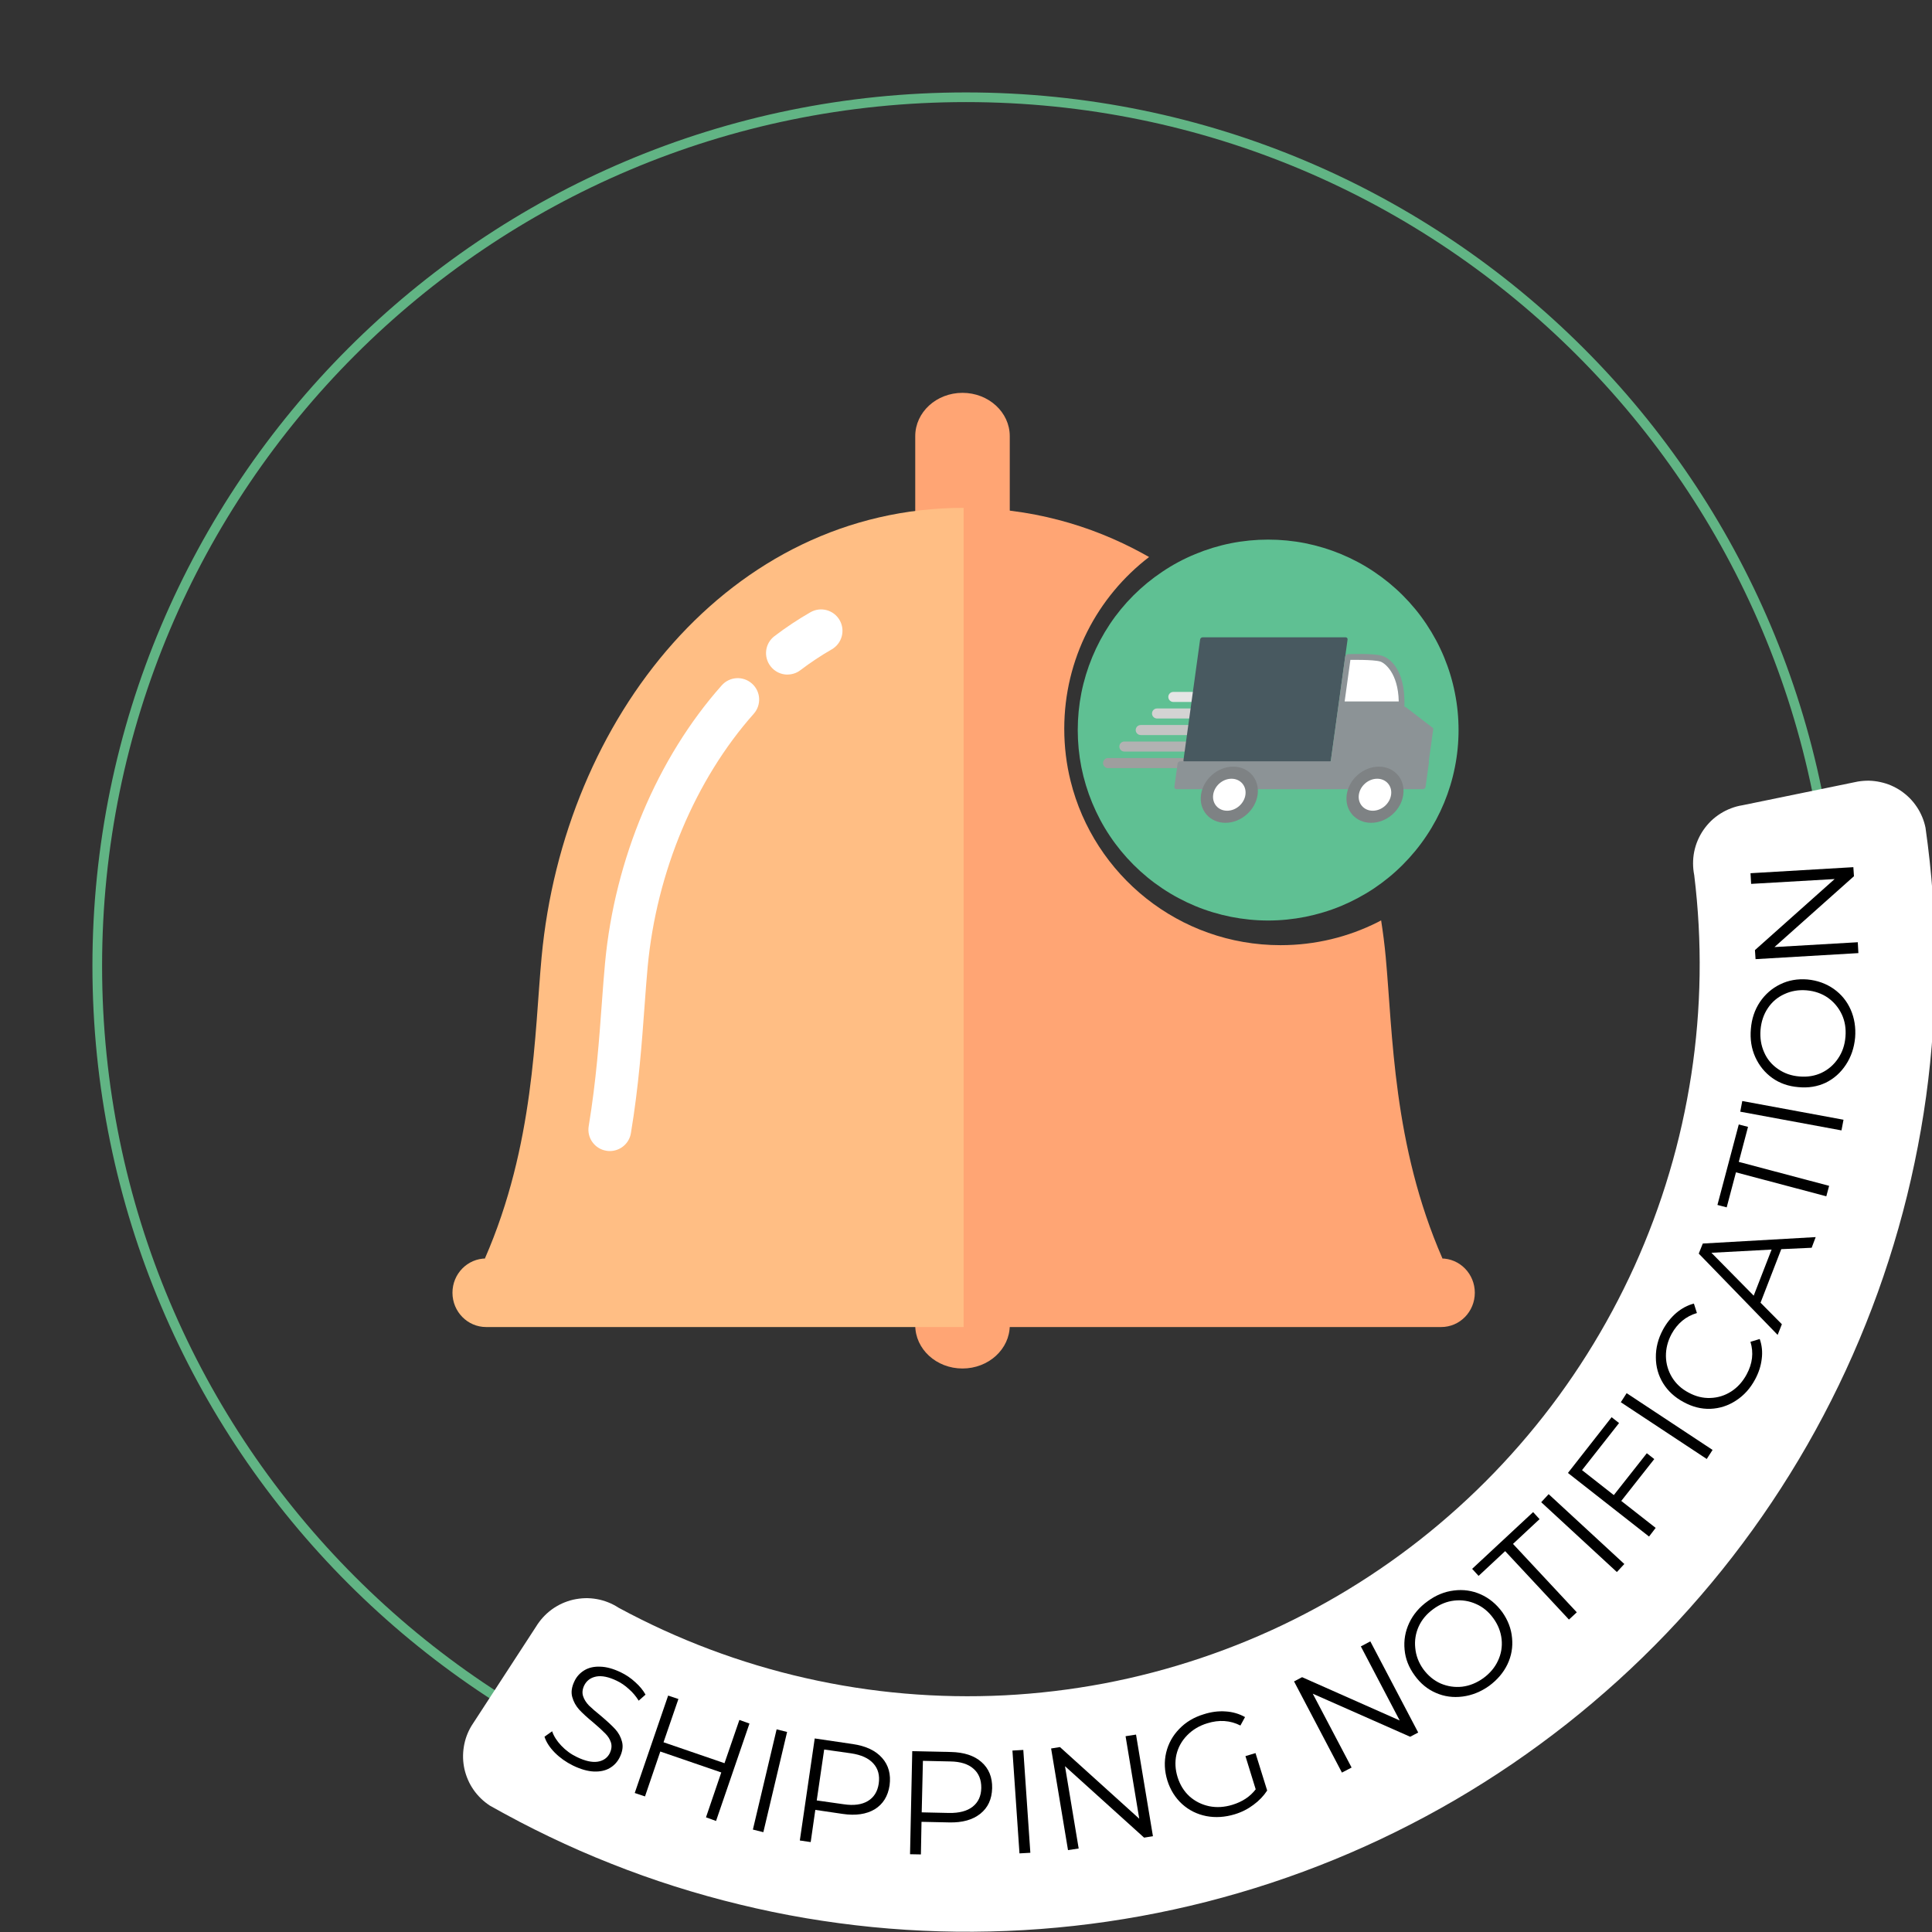 <svg xmlns="http://www.w3.org/2000/svg" xmlns:xlink="http://www.w3.org/1999/xlink" width="200" zoomAndPan="magnify" viewBox="0 0 150 150" height="200" preserveAspectRatio="xMidYMid meet" version="1.0"><rect x="0" y="0" width="150" height="150" fill="#333333" stroke="none"/><defs><g/><clipPath id="85d5497354"><path d="M 7.176 7.176 L 142.82 7.176 L 142.82 142.82 L 7.176 142.82 Z M 7.176 7.176 " clip-rule="nonzero"/></clipPath><clipPath id="ce240ca7c6"><path d="M 74.996 7.176 C 37.539 7.176 7.176 37.539 7.176 74.996 C 7.176 112.453 37.539 142.82 74.996 142.82 C 112.453 142.82 142.82 112.453 142.82 74.996 C 142.82 37.539 112.453 7.176 74.996 7.176 Z M 74.996 7.176 " clip-rule="nonzero"/></clipPath><clipPath id="32fd7622d9"><path d="M 71 30.5 L 79 30.5 L 79 106.25 L 71 106.25 Z M 71 30.5 " clip-rule="nonzero"/></clipPath><clipPath id="7b591ab048"><path d="M 35.066 39 L 75 39 L 75 104 L 35.066 104 Z M 35.066 39 " clip-rule="nonzero"/></clipPath><clipPath id="455fa7044c"><path d="M 74 39 L 114.566 39 L 114.566 104 L 74 104 Z M 74 39 " clip-rule="nonzero"/></clipPath></defs><g clip-path="url(#85d5497354)"><g clip-path="url(#ce240ca7c6)"><path stroke-linecap="butt" transform="matrix(0.75, 0, 0, 0.75, 7.175, 7.175)" fill="none" stroke-linejoin="miter" d="M 90.428 0.001 C 40.486 0.001 0.001 40.486 0.001 90.428 C 0.001 140.371 40.486 180.861 90.428 180.861 C 140.371 180.861 180.861 140.371 180.861 90.428 C 180.861 40.486 140.371 0.001 90.428 0.001 Z M 90.428 0.001 " stroke="#61b484" stroke-width="2" stroke-opacity="1" stroke-miterlimit="4"/></g></g><path fill="#ffffff" d="M 144.238 60.68 C 144.527 60.633 144.82 60.609 145.113 60.613 C 145.406 60.621 145.699 60.656 145.984 60.719 C 146.273 60.781 146.551 60.867 146.824 60.984 C 147.094 61.102 147.352 61.242 147.594 61.406 C 147.836 61.574 148.062 61.762 148.27 61.969 C 148.477 62.18 148.66 62.406 148.824 62.652 C 148.988 62.895 149.125 63.156 149.238 63.426 C 149.352 63.699 149.438 63.977 149.496 64.266 C 149.742 65.992 149.93 67.727 150.055 69.469 C 150.18 71.207 150.242 72.949 150.246 74.695 C 150.25 76.441 150.195 78.184 150.074 79.922 C 149.957 81.664 149.781 83.398 149.543 85.129 C 149.305 86.855 149.004 88.574 148.645 90.281 C 148.289 91.988 147.871 93.684 147.395 95.359 C 146.918 97.039 146.383 98.699 145.793 100.34 C 145.199 101.98 144.551 103.602 143.848 105.195 C 143.145 106.793 142.383 108.363 141.57 109.906 C 140.758 111.449 139.891 112.961 138.969 114.445 C 138.051 115.926 137.082 117.375 136.059 118.793 C 135.039 120.207 133.973 121.586 132.855 122.926 C 131.738 124.266 130.578 125.566 129.371 126.828 C 128.164 128.086 126.914 129.305 125.621 130.477 C 124.328 131.648 123 132.773 121.629 133.855 C 120.258 134.934 118.852 135.965 117.41 136.949 C 115.969 137.93 114.492 138.863 112.988 139.742 C 111.48 140.621 109.945 141.445 108.379 142.219 C 106.816 142.992 105.227 143.707 103.609 144.371 C 101.996 145.031 100.359 145.637 98.703 146.184 C 97.047 146.73 95.375 147.219 93.684 147.652 C 91.992 148.082 90.289 148.453 88.574 148.766 C 86.855 149.078 85.133 149.332 83.398 149.523 C 81.664 149.715 79.926 149.848 78.18 149.918 C 76.438 149.988 74.695 150 72.949 149.949 C 71.207 149.898 69.465 149.789 67.73 149.617 C 65.992 149.445 64.266 149.211 62.543 148.922 C 60.824 148.629 59.117 148.277 57.422 147.863 C 55.727 147.453 54.047 146.984 52.383 146.457 C 50.719 145.93 49.078 145.344 47.457 144.699 C 45.832 144.059 44.234 143.359 42.664 142.605 C 41.09 141.852 39.543 141.043 38.027 140.184 C 37.781 140.02 37.551 139.84 37.34 139.633 C 37.129 139.43 36.938 139.207 36.77 138.965 C 36.602 138.723 36.457 138.469 36.34 138.199 C 36.223 137.93 36.129 137.652 36.062 137.363 C 36 137.078 35.961 136.785 35.953 136.492 C 35.945 136.199 35.965 135.906 36.012 135.617 C 36.059 135.324 36.133 135.043 36.234 134.766 C 36.336 134.488 36.465 134.227 36.617 133.977 L 41.605 126.312 C 41.766 126.051 41.945 125.805 42.152 125.578 C 42.359 125.348 42.59 125.145 42.836 124.961 C 43.086 124.781 43.352 124.625 43.629 124.496 C 43.91 124.371 44.199 124.27 44.5 124.199 C 44.801 124.133 45.102 124.094 45.41 124.082 C 45.719 124.074 46.023 124.098 46.328 124.152 C 46.629 124.203 46.926 124.289 47.211 124.402 C 47.5 124.516 47.77 124.656 48.027 124.824 C 50.312 126.059 52.668 127.137 55.098 128.051 C 57.527 128.965 60.008 129.711 62.543 130.285 C 65.074 130.859 67.633 131.262 70.223 131.484 C 72.809 131.707 75.398 131.754 77.992 131.625 C 80.586 131.492 83.16 131.184 85.711 130.703 C 88.262 130.219 90.766 129.562 93.23 128.734 C 95.691 127.906 98.086 126.918 100.41 125.762 C 102.734 124.605 104.973 123.297 107.117 121.836 C 109.266 120.375 111.301 118.773 113.227 117.031 C 115.156 115.289 116.953 113.426 118.625 111.438 C 120.297 109.453 121.824 107.359 123.207 105.164 C 124.594 102.965 125.82 100.684 126.895 98.32 C 127.965 95.953 128.871 93.527 129.609 91.039 C 130.352 88.547 130.914 86.02 131.309 83.453 C 131.703 80.887 131.918 78.305 131.957 75.707 C 131.996 73.113 131.855 70.523 131.539 67.945 C 131.48 67.645 131.449 67.34 131.449 67.031 C 131.449 66.727 131.477 66.422 131.539 66.117 C 131.602 65.816 131.691 65.523 131.812 65.242 C 131.934 64.957 132.082 64.688 132.254 64.438 C 132.43 64.184 132.629 63.949 132.848 63.734 C 133.07 63.523 133.312 63.332 133.574 63.168 C 133.832 63.004 134.105 62.867 134.395 62.758 C 134.684 62.648 134.977 62.566 135.281 62.52 Z M 144.238 60.68 " fill-opacity="1" fill-rule="nonzero"/><g fill="#000000" fill-opacity="1"><g transform="translate(41.368, 135.478)"><g><path d="M 3.109 1.594 C 2.578 1.332 2.109 1 1.703 0.594 C 1.305 0.188 1.039 -0.223 0.906 -0.641 L 1.5 -1.062 C 1.625 -0.688 1.859 -0.316 2.203 0.047 C 2.555 0.422 2.961 0.719 3.422 0.938 C 4.066 1.25 4.609 1.367 5.047 1.297 C 5.484 1.223 5.797 1 5.984 0.625 C 6.117 0.332 6.145 0.055 6.062 -0.203 C 5.977 -0.461 5.828 -0.695 5.609 -0.906 C 5.398 -1.125 5.098 -1.398 4.703 -1.734 C 4.223 -2.129 3.852 -2.469 3.594 -2.75 C 3.344 -3.031 3.164 -3.352 3.062 -3.719 C 2.957 -4.094 3.016 -4.504 3.234 -4.953 C 3.398 -5.305 3.656 -5.586 4 -5.797 C 4.344 -6.004 4.754 -6.098 5.234 -6.078 C 5.711 -6.066 6.242 -5.922 6.828 -5.641 C 7.242 -5.441 7.617 -5.188 7.953 -4.875 C 8.297 -4.57 8.562 -4.25 8.75 -3.906 L 8.219 -3.438 C 8.008 -3.781 7.754 -4.082 7.453 -4.344 C 7.16 -4.613 6.848 -4.828 6.516 -4.984 C 5.891 -5.285 5.359 -5.395 4.922 -5.312 C 4.484 -5.227 4.172 -4.992 3.984 -4.609 C 3.848 -4.316 3.82 -4.039 3.906 -3.781 C 3.988 -3.531 4.141 -3.289 4.359 -3.062 C 4.586 -2.844 4.898 -2.57 5.297 -2.25 C 5.766 -1.852 6.129 -1.516 6.391 -1.234 C 6.648 -0.953 6.828 -0.629 6.922 -0.266 C 7.023 0.098 6.969 0.504 6.75 0.953 C 6.57 1.316 6.312 1.598 5.969 1.797 C 5.633 1.992 5.223 2.082 4.734 2.062 C 4.242 2.039 3.703 1.883 3.109 1.594 Z M 3.109 1.594 "/></g></g></g><g fill="#000000" fill-opacity="1"><g transform="translate(48.047, 138.785)"><g><path d="M 10.141 -4.969 L 7.547 2.594 L 6.766 2.312 L 7.953 -1.172 L 3.219 -2.797 L 2.031 0.688 L 1.234 0.422 L 3.828 -7.141 L 4.625 -6.875 L 3.469 -3.516 L 8.203 -1.891 L 9.359 -5.25 Z M 10.141 -4.969 "/></g></g></g><g fill="#000000" fill-opacity="1"><g transform="translate(57.188, 141.75)"><g><path d="M 3.109 -7.484 L 3.922 -7.281 L 2.078 0.5 L 1.266 0.297 Z M 3.109 -7.484 "/></g></g></g><g fill="#000000" fill-opacity="1"><g transform="translate(60.817, 142.707)"><g><path d="M 5.406 -7.297 C 6.414 -7.148 7.172 -6.789 7.672 -6.219 C 8.172 -5.656 8.363 -4.945 8.25 -4.094 C 8.125 -3.25 7.738 -2.629 7.094 -2.234 C 6.445 -1.848 5.617 -1.727 4.609 -1.875 L 2.484 -2.188 L 2.125 0.312 L 1.281 0.188 L 2.438 -7.734 Z M 4.688 -2.625 C 5.469 -2.508 6.094 -2.594 6.562 -2.875 C 7.031 -3.156 7.312 -3.602 7.406 -4.219 C 7.5 -4.863 7.359 -5.391 6.984 -5.797 C 6.617 -6.203 6.047 -6.461 5.266 -6.578 L 3.172 -6.875 L 2.594 -2.922 Z M 4.688 -2.625 "/></g></g></g><g fill="#000000" fill-opacity="1"><g transform="translate(69.358, 143.93)"><g><path d="M 4.469 -7.906 C 5.488 -7.883 6.281 -7.625 6.844 -7.125 C 7.414 -6.625 7.691 -5.945 7.672 -5.094 C 7.648 -4.238 7.344 -3.578 6.75 -3.109 C 6.164 -2.641 5.363 -2.414 4.344 -2.438 L 2.188 -2.484 L 2.141 0.047 L 1.297 0.031 L 1.469 -7.969 Z M 4.328 -3.172 C 5.117 -3.16 5.727 -3.32 6.156 -3.656 C 6.594 -4 6.816 -4.484 6.828 -5.109 C 6.836 -5.754 6.633 -6.254 6.219 -6.609 C 5.812 -6.973 5.211 -7.16 4.422 -7.172 L 2.297 -7.219 L 2.203 -3.219 Z M 4.328 -3.172 "/></g></g></g><g fill="#000000" fill-opacity="1"><g transform="translate(77.855, 143.99)"><g><path d="M 0.75 -8.078 L 1.594 -8.125 L 2.141 -0.141 L 1.297 -0.094 Z M 0.75 -8.078 "/></g></g></g><g fill="#000000" fill-opacity="1"><g transform="translate(81.639, 143.861)"><g><path d="M 6.562 -9.188 L 7.875 -1.297 L 7.188 -1.188 L 1.047 -6.734 L 2.109 -0.344 L 1.281 -0.219 L -0.031 -8.109 L 0.656 -8.219 L 6.812 -2.656 L 5.75 -9.062 Z M 6.562 -9.188 "/></g></g></g><g fill="#000000" fill-opacity="1"><g transform="translate(91.258, 142.219)"><g><path d="M 5.438 -5.875 L 6.219 -6.109 L 7.125 -3.203 C 6.852 -2.785 6.5 -2.414 6.062 -2.094 C 5.633 -1.77 5.148 -1.523 4.609 -1.359 C 3.848 -1.129 3.109 -1.082 2.391 -1.219 C 1.672 -1.363 1.047 -1.676 0.516 -2.156 C -0.016 -2.645 -0.395 -3.254 -0.625 -3.984 C -0.852 -4.723 -0.883 -5.441 -0.719 -6.141 C -0.551 -6.848 -0.211 -7.461 0.297 -7.984 C 0.805 -8.516 1.441 -8.895 2.203 -9.125 C 2.785 -9.312 3.348 -9.383 3.891 -9.344 C 4.441 -9.312 4.945 -9.164 5.406 -8.906 L 5.047 -8.25 C 4.254 -8.656 3.395 -8.711 2.469 -8.422 C 1.852 -8.234 1.332 -7.922 0.906 -7.484 C 0.488 -7.055 0.211 -6.555 0.078 -5.984 C -0.047 -5.422 -0.016 -4.836 0.172 -4.234 C 0.359 -3.641 0.664 -3.145 1.094 -2.75 C 1.531 -2.363 2.039 -2.109 2.625 -1.984 C 3.207 -1.867 3.805 -1.906 4.422 -2.094 C 5.203 -2.332 5.805 -2.734 6.234 -3.297 Z M 5.438 -5.875 "/></g></g></g><g fill="#000000" fill-opacity="1"><g transform="translate(99.933, 139.373)"><g/></g></g><g fill="#000000" fill-opacity="1"><g transform="translate(103.047, 138.232)"><g><path d="M 3.344 -10.797 L 7.062 -3.719 L 6.438 -3.391 L -1.125 -6.734 L 1.891 -1 L 1.141 -0.609 L -2.578 -7.688 L -1.953 -8.016 L 5.625 -4.656 L 2.609 -10.406 Z M 3.344 -10.797 "/></g></g></g><g fill="#000000" fill-opacity="1"><g transform="translate(111.693, 133.658)"><g><path d="M 3.922 -2.766 C 3.273 -2.305 2.586 -2.031 1.859 -1.938 C 1.129 -1.844 0.441 -1.938 -0.203 -2.219 C -0.859 -2.5 -1.41 -2.953 -1.859 -3.578 C -2.316 -4.203 -2.578 -4.867 -2.641 -5.578 C -2.711 -6.297 -2.594 -6.988 -2.281 -7.656 C -1.969 -8.32 -1.488 -8.883 -0.844 -9.344 C -0.207 -9.812 0.469 -10.086 1.188 -10.172 C 1.914 -10.266 2.609 -10.164 3.266 -9.875 C 3.922 -9.582 4.477 -9.125 4.938 -8.5 C 5.383 -7.875 5.641 -7.203 5.703 -6.484 C 5.773 -5.773 5.656 -5.094 5.344 -4.438 C 5.031 -3.789 4.555 -3.234 3.922 -2.766 Z M 3.484 -3.375 C 3.992 -3.75 4.367 -4.195 4.609 -4.719 C 4.859 -5.25 4.953 -5.805 4.891 -6.391 C 4.828 -6.973 4.613 -7.516 4.25 -8.016 C 3.883 -8.523 3.438 -8.895 2.906 -9.125 C 2.375 -9.363 1.816 -9.453 1.234 -9.391 C 0.648 -9.328 0.102 -9.109 -0.406 -8.734 C -0.926 -8.359 -1.305 -7.906 -1.547 -7.375 C -1.785 -6.844 -1.875 -6.285 -1.812 -5.703 C -1.758 -5.117 -1.551 -4.57 -1.188 -4.062 C -0.82 -3.562 -0.375 -3.191 0.156 -2.953 C 0.695 -2.723 1.254 -2.641 1.828 -2.703 C 2.41 -2.773 2.961 -3 3.484 -3.375 Z M 3.484 -3.375 "/></g></g></g><g fill="#000000" fill-opacity="1"><g transform="translate(119.719, 127.696)"><g><path d="M -2.859 -7.266 L -4.922 -5.344 L -5.422 -5.891 L -0.688 -10.297 L -0.188 -9.75 L -2.25 -7.828 L 2.703 -2.516 L 2.094 -1.953 Z M -2.859 -7.266 "/></g></g></g><g fill="#000000" fill-opacity="1"><g transform="translate(124.659, 123.006)"><g><path d="M -5 -6.375 L -4.422 -7 L 1.453 -1.578 L 0.875 -0.953 Z M -5 -6.375 "/></g></g></g><g fill="#000000" fill-opacity="1"><g transform="translate(127.234, 120.313)"><g><path d="M -4.406 -6.172 L -1.938 -4.234 L 0.625 -7.484 L 1.203 -7.031 L -1.359 -3.781 L 1.312 -1.688 L 0.797 -1.016 L -5.5 -5.953 L -2.109 -10.281 L -1.531 -9.828 Z M -4.406 -6.172 "/></g></g></g><g fill="#000000" fill-opacity="1"><g transform="translate(131.792, 114.353)"><g><path d="M -5.953 -5.484 L -5.5 -6.188 L 1.172 -1.781 L 0.719 -1.078 Z M -5.953 -5.484 "/></g></g></g><g fill="#000000" fill-opacity="1"><g transform="translate(133.936, 111.272)"><g><path d="M 2.328 -4.172 C 1.953 -3.473 1.457 -2.926 0.844 -2.531 C 0.238 -2.133 -0.422 -1.922 -1.141 -1.891 C -1.859 -1.867 -2.555 -2.047 -3.234 -2.422 C -3.91 -2.785 -4.438 -3.27 -4.812 -3.875 C -5.188 -4.488 -5.375 -5.16 -5.375 -5.891 C -5.383 -6.617 -5.203 -7.332 -4.828 -8.031 C -4.547 -8.551 -4.195 -8.988 -3.781 -9.344 C -3.363 -9.695 -2.91 -9.938 -2.422 -10.062 L -2.188 -9.328 C -3.039 -9.078 -3.695 -8.535 -4.156 -7.703 C -4.457 -7.141 -4.602 -6.562 -4.594 -5.969 C -4.582 -5.383 -4.426 -4.844 -4.125 -4.344 C -3.82 -3.844 -3.395 -3.445 -2.844 -3.156 C -2.289 -2.852 -1.723 -2.711 -1.141 -2.734 C -0.555 -2.754 -0.02 -2.922 0.469 -3.234 C 0.969 -3.555 1.367 -4 1.672 -4.562 C 2.129 -5.406 2.227 -6.25 1.969 -7.094 L 2.688 -7.312 C 2.863 -6.82 2.914 -6.305 2.844 -5.766 C 2.781 -5.223 2.609 -4.691 2.328 -4.172 Z M 2.328 -4.172 "/></g></g></g><g fill="#000000" fill-opacity="1"><g transform="translate(138.016, 103.657)"><g><path d="M 0.281 -6.672 L -1.328 -2.516 L 0.328 -0.844 L 0 -0.016 L -6.125 -6.328 L -5.812 -7.109 L 2.953 -7.609 L 2.641 -6.781 Z M -0.469 -6.641 L -5.141 -6.391 L -1.859 -3.062 Z M -0.469 -6.641 "/></g></g></g><g fill="#000000" fill-opacity="1"><g transform="translate(141.06, 95.646)"><g><path d="M -6.281 -4.625 L -7 -1.906 L -7.719 -2.094 L -6.062 -8.344 L -5.344 -8.156 L -6.062 -5.438 L 0.953 -3.578 L 0.734 -2.766 Z M -6.281 -4.625 "/></g></g></g><g fill="#000000" fill-opacity="1"><g transform="translate(142.738, 89.045)"><g><path d="M -7.625 -2.734 L -7.469 -3.562 L 0.391 -2.109 L 0.234 -1.281 Z M -7.625 -2.734 "/></g></g></g><g fill="#000000" fill-opacity="1"><g transform="translate(143.562, 85.342)"><g><path d="M 0.469 -4.781 C 0.395 -3.988 0.156 -3.285 -0.25 -2.672 C -0.656 -2.055 -1.176 -1.594 -1.812 -1.281 C -2.457 -0.977 -3.164 -0.863 -3.938 -0.938 C -4.707 -1 -5.379 -1.234 -5.953 -1.641 C -6.535 -2.055 -6.977 -2.598 -7.281 -3.266 C -7.582 -3.93 -7.695 -4.66 -7.625 -5.453 C -7.562 -6.242 -7.328 -6.941 -6.922 -7.547 C -6.516 -8.148 -5.988 -8.609 -5.344 -8.922 C -4.707 -9.234 -4.004 -9.359 -3.234 -9.297 C -2.461 -9.223 -1.781 -8.977 -1.188 -8.562 C -0.602 -8.145 -0.164 -7.609 0.125 -6.953 C 0.414 -6.297 0.531 -5.57 0.469 -4.781 Z M -0.281 -4.844 C -0.227 -5.477 -0.32 -6.055 -0.562 -6.578 C -0.812 -7.109 -1.172 -7.539 -1.641 -7.875 C -2.117 -8.207 -2.672 -8.398 -3.297 -8.453 C -3.922 -8.504 -4.5 -8.406 -5.031 -8.156 C -5.562 -7.914 -5.988 -7.551 -6.312 -7.062 C -6.633 -6.582 -6.82 -6.023 -6.875 -5.391 C -6.926 -4.754 -6.832 -4.172 -6.594 -3.641 C -6.363 -3.109 -6.004 -2.676 -5.516 -2.344 C -5.035 -2.008 -4.484 -1.816 -3.859 -1.766 C -3.234 -1.711 -2.66 -1.805 -2.141 -2.047 C -1.617 -2.297 -1.191 -2.664 -0.859 -3.156 C -0.523 -3.645 -0.332 -4.207 -0.281 -4.844 Z M -0.281 -4.844 "/></g></g></g><g fill="#000000" fill-opacity="1"><g transform="translate(144.363, 75.296)"><g><path d="M -8.453 -7.5 L -0.469 -7.969 L -0.422 -7.266 L -6.594 -1.766 L -0.125 -2.141 L -0.078 -1.297 L -8.062 -0.828 L -8.109 -1.531 L -1.922 -7.047 L -8.406 -6.672 Z M -8.453 -7.5 "/></g></g></g><g clip-path="url(#32fd7622d9)"><path fill="#ffa574" d="M 78.398 102.891 C 78.398 104.746 76.754 106.25 74.727 106.25 C 72.699 106.25 71.059 104.746 71.059 102.891 L 71.059 33.863 C 71.059 32.008 72.699 30.5 74.727 30.5 C 76.754 30.5 78.398 32.008 78.398 33.863 Z M 78.398 102.891 " fill-opacity="1" fill-rule="nonzero"/></g><g clip-path="url(#7b591ab048)"><path fill="#ffbe84" d="M 42.051 74.293 C 41.496 80.223 41.5 88.891 37.648 97.707 L 37.746 97.707 C 36.297 97.707 35.129 98.898 35.129 100.367 C 35.129 101.836 36.297 103.031 37.746 103.031 L 74.816 103.031 L 74.816 39.43 C 56.629 39.43 43.773 55.805 42.051 74.293 Z M 42.051 74.293 " fill-opacity="1" fill-rule="nonzero"/></g><path fill="#ffffff" d="M 61.137 52.375 C 60.637 52.375 60.141 52.145 59.816 51.715 C 59.258 50.984 59.398 49.941 60.133 49.387 C 61.031 48.703 61.969 48.082 62.922 47.535 C 63.723 47.078 64.734 47.355 65.191 48.152 C 65.645 48.945 65.371 49.961 64.574 50.418 C 63.742 50.895 62.926 51.438 62.145 52.031 C 61.844 52.262 61.488 52.371 61.137 52.371 Z M 61.137 52.375 " fill-opacity="1" fill-rule="nonzero"/><path fill="#ffffff" d="M 47.348 89.367 C 47.258 89.367 47.168 89.363 47.074 89.344 C 46.168 89.195 45.555 88.34 45.707 87.434 C 46.289 83.902 46.523 80.676 46.73 77.832 C 46.816 76.656 46.891 75.672 46.977 74.754 C 47.73 66.695 51.031 58.844 56.035 53.211 C 56.645 52.523 57.695 52.461 58.383 53.074 C 59.07 53.684 59.129 54.734 58.52 55.418 C 53.977 60.535 50.973 67.691 50.285 75.059 C 50.199 75.957 50.133 76.922 50.055 77.949 C 49.832 80.988 49.594 84.297 48.984 87.977 C 48.852 88.789 48.145 89.367 47.348 89.367 Z M 47.348 89.367 " fill-opacity="1" fill-rule="nonzero"/><path fill="#ffa574" d="M 88.766 42.996 C 88.914 43.078 89.062 43.16 89.211 43.246 " fill-opacity="1" fill-rule="nonzero"/><g clip-path="url(#455fa7044c)"><path fill="#ffa574" d="M 111.895 97.707 L 111.992 97.707 C 108.137 88.891 108.137 80.227 107.586 74.293 C 107.5 73.34 107.375 72.395 107.23 71.457 C 107.141 71.504 107.047 71.555 106.957 71.602 C 104.691 72.742 102.129 73.383 99.422 73.383 C 91.547 73.383 84.934 67.957 83.121 60.641 C 82.797 59.34 82.629 57.98 82.629 56.582 C 82.629 51.148 85.211 46.316 89.215 43.246 C 89.215 43.246 89.215 43.246 89.211 43.246 L 88.766 42.996 C 84.625 40.723 79.934 39.43 74.82 39.43 L 74.82 103.031 L 111.895 103.031 C 113.336 103.031 114.504 101.84 114.504 100.367 C 114.504 98.898 113.336 97.707 111.895 97.707 Z M 111.895 97.707 " fill-opacity="1" fill-rule="nonzero"/></g><path fill="#5fc093" d="M 113.242 56.68 C 113.242 57.652 113.148 58.613 112.957 59.566 C 112.77 60.516 112.488 61.441 112.117 62.34 C 111.746 63.234 111.289 64.09 110.75 64.895 C 110.211 65.703 109.598 66.449 108.91 67.137 C 108.227 67.824 107.477 68.438 106.672 68.977 C 105.863 69.516 105.012 69.969 104.117 70.344 C 103.219 70.715 102.293 70.992 101.344 71.184 C 100.391 71.371 99.43 71.469 98.457 71.469 C 97.488 71.469 96.527 71.371 95.574 71.184 C 94.621 70.992 93.695 70.715 92.801 70.344 C 91.902 69.969 91.051 69.516 90.246 68.977 C 89.438 68.438 88.691 67.824 88.004 67.137 C 87.316 66.449 86.703 65.703 86.164 64.895 C 85.625 64.09 85.172 63.234 84.801 62.34 C 84.43 61.441 84.148 60.516 83.957 59.566 C 83.77 58.613 83.676 57.652 83.676 56.68 C 83.676 55.711 83.77 54.746 83.957 53.797 C 84.148 52.844 84.43 51.918 84.801 51.02 C 85.172 50.125 85.625 49.273 86.164 48.465 C 86.703 47.656 87.316 46.91 88.004 46.223 C 88.691 45.539 89.438 44.926 90.246 44.387 C 91.051 43.844 91.902 43.391 92.801 43.02 C 93.695 42.648 94.621 42.367 95.574 42.176 C 96.527 41.988 97.488 41.895 98.457 41.895 C 99.43 41.895 100.391 41.988 101.344 42.176 C 102.293 42.367 103.219 42.648 104.117 43.02 C 105.012 43.391 105.863 43.844 106.672 44.387 C 107.477 44.926 108.227 45.539 108.91 46.223 C 109.598 46.91 110.211 47.656 110.75 48.465 C 111.289 49.273 111.746 50.125 112.117 51.02 C 112.488 51.918 112.77 52.844 112.957 53.797 C 113.148 54.746 113.242 55.711 113.242 56.68 Z M 113.242 56.68 " fill-opacity="1" fill-rule="nonzero"/><path fill="#e5e5e5" d="M 94.102 54.5 L 91.098 54.5 C 90.883 54.5 90.707 54.324 90.707 54.109 C 90.707 53.895 90.883 53.719 91.098 53.719 L 94.102 53.719 C 94.316 53.719 94.492 53.895 94.492 54.109 C 94.492 54.324 94.316 54.5 94.102 54.5 Z M 94.102 54.5 " fill-opacity="1" fill-rule="nonzero"/><path fill="#d3d3d3" d="M 94.383 55.785 L 89.832 55.785 C 89.617 55.785 89.441 55.609 89.441 55.395 C 89.441 55.18 89.617 55.004 89.832 55.004 L 94.383 55.004 C 94.598 55.004 94.773 55.18 94.773 55.395 C 94.773 55.609 94.598 55.785 94.383 55.785 Z M 94.383 55.785 " fill-opacity="1" fill-rule="nonzero"/><path fill="#c4c4c4" d="M 94.906 57.07 L 88.566 57.07 C 88.352 57.07 88.176 56.895 88.176 56.68 C 88.176 56.465 88.352 56.289 88.566 56.289 L 94.906 56.289 C 95.121 56.289 95.297 56.465 95.297 56.68 C 95.297 56.895 95.121 57.07 94.906 57.07 Z M 94.906 57.07 " fill-opacity="1" fill-rule="nonzero"/><path fill="#b2b2b2" d="M 95.297 58.352 L 87.297 58.352 C 87.082 58.352 86.906 58.176 86.906 57.961 C 86.906 57.746 87.082 57.57 87.297 57.57 L 95.297 57.57 C 95.512 57.57 95.688 57.746 95.688 57.961 C 95.688 58.176 95.512 58.352 95.297 58.352 Z M 95.297 58.352 " fill-opacity="1" fill-rule="nonzero"/><path fill="#9e9e9e" d="M 95.512 59.637 L 86.031 59.637 C 85.816 59.637 85.641 59.461 85.641 59.246 C 85.641 59.031 85.816 58.852 86.031 58.852 L 95.512 58.852 C 95.727 58.852 95.902 59.031 95.902 59.246 C 95.902 59.461 95.727 59.637 95.512 59.637 Z M 95.512 59.637 " fill-opacity="1" fill-rule="nonzero"/><path fill="#485960" d="M 103.133 59.199 L 92.031 59.199 C 91.938 59.199 91.871 59.121 91.883 59.027 L 93.176 49.652 C 93.188 49.559 93.277 49.48 93.375 49.48 L 104.473 49.48 C 104.57 49.48 104.637 49.559 104.625 49.652 L 103.332 59.027 C 103.316 59.121 103.23 59.199 103.133 59.199 Z M 103.133 59.199 " fill-opacity="1" fill-rule="nonzero"/><path fill="#8c9396" d="M 110.938 59.051 L 111.27 56.656 C 111.281 56.566 111.273 56.488 111.191 56.477 C 111.188 56.473 111.18 56.465 111.168 56.457 L 109.18 54.93 C 109.145 54.902 109.09 54.879 109.035 54.855 C 109.148 51.715 107.66 51.027 107.324 50.922 C 106.652 50.703 104.652 50.789 104.652 50.789 C 104.547 50.793 104.453 50.879 104.438 50.984 L 103.906 54.832 C 103.906 54.844 103.906 54.852 103.906 54.859 C 103.902 54.867 103.898 54.875 103.898 54.887 L 103.676 56.5 C 103.676 56.5 103.676 56.512 103.676 56.516 C 103.676 56.523 103.672 56.527 103.672 56.535 L 103.324 59.047 C 103.32 59.082 103.328 59.102 103.344 59.109 L 91.637 59.109 C 91.535 59.109 91.438 59.191 91.426 59.297 L 91.18 61.082 C 91.164 61.184 91.238 61.27 91.344 61.27 L 110.473 61.27 C 110.574 61.27 110.672 61.188 110.684 61.082 L 110.945 59.172 C 110.953 59.125 110.938 59.109 110.91 59.102 C 110.926 59.094 110.934 59.074 110.938 59.047 Z M 110.938 59.051 " fill-opacity="1" fill-rule="nonzero"/><path fill="#ffffff" d="M 104.398 54.461 L 104.844 51.234 C 104.844 51.234 106.602 51.199 107.156 51.359 C 107.488 51.453 108.555 52.234 108.598 54.461 Z M 104.398 54.461 " fill-opacity="1" fill-rule="nonzero"/><path fill="#7e8284" d="M 97.641 61.703 C 97.473 62.906 96.355 63.883 95.141 63.883 C 93.93 63.883 93.078 62.906 93.246 61.703 C 93.414 60.5 94.531 59.523 95.742 59.523 C 96.957 59.523 97.805 60.5 97.641 61.703 Z M 97.641 61.703 " fill-opacity="1" fill-rule="nonzero"/><path fill="#ffffff" d="M 96.695 61.703 C 96.602 62.387 95.965 62.945 95.273 62.945 C 94.582 62.945 94.098 62.387 94.191 61.703 C 94.285 61.016 94.922 60.461 95.613 60.461 C 96.305 60.461 96.789 61.016 96.695 61.703 Z M 96.695 61.703 " fill-opacity="1" fill-rule="nonzero"/><path fill="#7e8284" d="M 108.949 61.703 C 108.785 62.906 107.668 63.883 106.453 63.883 C 105.242 63.883 104.391 62.906 104.559 61.703 C 104.723 60.5 105.84 59.523 107.055 59.523 C 108.266 59.523 109.117 60.5 108.949 61.703 Z M 108.949 61.703 " fill-opacity="1" fill-rule="nonzero"/><path fill="#ffffff" d="M 108.004 61.703 C 107.91 62.387 107.273 62.945 106.582 62.945 C 105.891 62.945 105.406 62.387 105.5 61.703 C 105.598 61.016 106.234 60.461 106.926 60.461 C 107.613 60.461 108.102 61.016 108.004 61.703 Z M 108.004 61.703 " fill-opacity="1" fill-rule="nonzero"/><path fill="#ffffff" d="M 213.34 108.578 C 213.633 108.59 213.926 108.629 214.211 108.695 C 214.496 108.762 214.773 108.855 215.043 108.977 C 215.312 109.098 215.566 109.242 215.809 109.41 C 216.047 109.582 216.27 109.77 216.473 109.984 C 216.676 110.195 216.859 110.426 217.02 110.672 C 217.176 110.922 217.312 111.18 217.422 111.453 C 217.531 111.727 217.613 112.008 217.668 112.297 C 217.723 112.586 217.746 112.879 217.746 113.172 C 217.652 114.586 217.516 115.996 217.344 117.402 C 217.168 118.809 216.953 120.211 216.699 121.605 C 216.449 123 216.156 124.387 215.824 125.762 C 215.492 127.141 215.121 128.508 214.711 129.863 C 214.301 131.223 213.855 132.566 213.371 133.898 C 212.883 135.227 212.363 136.543 211.801 137.848 C 211.242 139.148 210.645 140.434 210.012 141.703 C 209.379 142.969 208.711 144.219 208.008 145.449 C 207.305 146.68 206.57 147.891 205.797 149.078 C 205.023 150.266 204.219 151.434 203.383 152.574 C 202.547 153.719 201.676 154.836 200.773 155.93 C 199.875 157.023 198.941 158.094 197.98 159.133 C 197.02 160.176 196.031 161.188 195.012 162.172 C 193.992 163.156 192.945 164.113 191.875 165.039 C 190.801 165.965 189.703 166.859 188.578 167.723 C 187.457 168.586 186.309 169.418 185.141 170.219 C 183.969 171.016 182.777 171.781 181.562 172.512 C 180.348 173.246 179.117 173.941 177.863 174.602 C 176.609 175.266 175.34 175.891 174.051 176.48 C 172.762 177.07 171.457 177.621 170.137 178.137 C 168.816 178.652 167.484 179.133 166.137 179.574 C 164.789 180.012 163.43 180.414 162.062 180.777 C 160.691 181.141 159.312 181.465 157.926 181.754 C 156.535 182.039 155.141 182.285 153.738 182.492 C 152.336 182.695 150.93 182.863 149.52 182.992 C 148.109 183.117 146.695 183.203 145.277 183.25 C 143.863 183.297 142.445 183.305 141.027 183.273 C 139.613 183.238 138.195 183.164 136.785 183.051 C 135.371 182.938 133.965 182.785 132.559 182.594 C 131.156 182.398 129.758 182.168 128.367 181.895 C 126.977 181.625 125.594 181.312 124.223 180.961 C 122.848 180.613 121.484 180.223 120.137 179.797 C 119.859 179.691 119.598 179.559 119.348 179.402 C 119.102 179.246 118.867 179.066 118.652 178.867 C 118.438 178.664 118.246 178.445 118.07 178.207 C 117.898 177.969 117.75 177.715 117.629 177.449 C 117.504 177.184 117.406 176.906 117.336 176.621 C 117.266 176.332 117.227 176.043 117.211 175.75 C 117.195 175.457 117.211 175.164 117.254 174.871 C 117.297 174.582 117.363 174.297 117.461 174.02 L 120.742 165.484 C 120.844 165.195 120.969 164.914 121.125 164.648 C 121.281 164.383 121.461 164.137 121.664 163.906 C 121.871 163.676 122.098 163.473 122.344 163.289 C 122.59 163.102 122.855 162.945 123.133 162.816 C 123.41 162.684 123.699 162.582 124 162.512 C 124.297 162.438 124.602 162.398 124.91 162.387 C 125.219 162.375 125.523 162.395 125.828 162.445 C 126.129 162.496 126.426 162.578 126.711 162.688 C 127.719 162.984 128.734 163.254 129.754 163.492 C 130.773 163.734 131.801 163.945 132.836 164.129 C 133.867 164.312 134.906 164.469 135.945 164.594 C 136.988 164.723 138.031 164.82 139.078 164.887 C 140.125 164.957 141.172 164.996 142.223 165.004 C 143.27 165.016 144.32 164.996 145.367 164.949 C 146.414 164.902 147.461 164.824 148.504 164.719 C 149.547 164.613 150.59 164.48 151.625 164.316 C 152.66 164.152 153.691 163.961 154.719 163.742 C 155.742 163.523 156.762 163.273 157.773 162.996 C 158.785 162.723 159.789 162.418 160.785 162.086 C 161.777 161.754 162.766 161.395 163.738 161.008 C 164.715 160.621 165.68 160.207 166.629 159.766 C 167.582 159.328 168.523 158.859 169.449 158.367 C 170.375 157.875 171.285 157.359 172.184 156.816 C 173.082 156.273 173.965 155.707 174.832 155.117 C 175.699 154.523 176.547 153.91 177.379 153.27 C 178.211 152.633 179.027 151.973 179.82 151.289 C 180.617 150.605 181.395 149.898 182.152 149.172 C 182.906 148.445 183.645 147.699 184.359 146.934 C 185.074 146.164 185.77 145.379 186.441 144.574 C 187.113 143.77 187.762 142.945 188.387 142.102 C 189.012 141.262 189.617 140.402 190.195 139.527 C 190.773 138.652 191.328 137.762 191.855 136.855 C 192.387 135.953 192.891 135.031 193.367 134.098 C 193.848 133.164 194.301 132.219 194.727 131.262 C 195.152 130.301 195.551 129.332 195.926 128.352 C 196.297 127.371 196.641 126.383 196.961 125.383 C 197.277 124.383 197.566 123.375 197.828 122.359 C 198.09 121.344 198.324 120.32 198.527 119.289 C 198.734 118.262 198.91 117.23 199.059 116.191 C 199.207 115.152 199.328 114.109 199.418 113.066 C 199.418 112.758 199.449 112.453 199.516 112.152 C 199.578 111.852 199.672 111.559 199.793 111.277 C 199.914 110.992 200.066 110.727 200.242 110.473 C 200.418 110.223 200.617 109.988 200.84 109.777 C 201.062 109.566 201.305 109.379 201.566 109.215 C 201.828 109.051 202.102 108.918 202.391 108.809 C 202.68 108.703 202.977 108.625 203.281 108.578 C 203.586 108.527 203.891 108.512 204.199 108.527 Z M 213.34 108.578 " fill-opacity="1" fill-rule="nonzero"/></svg>
